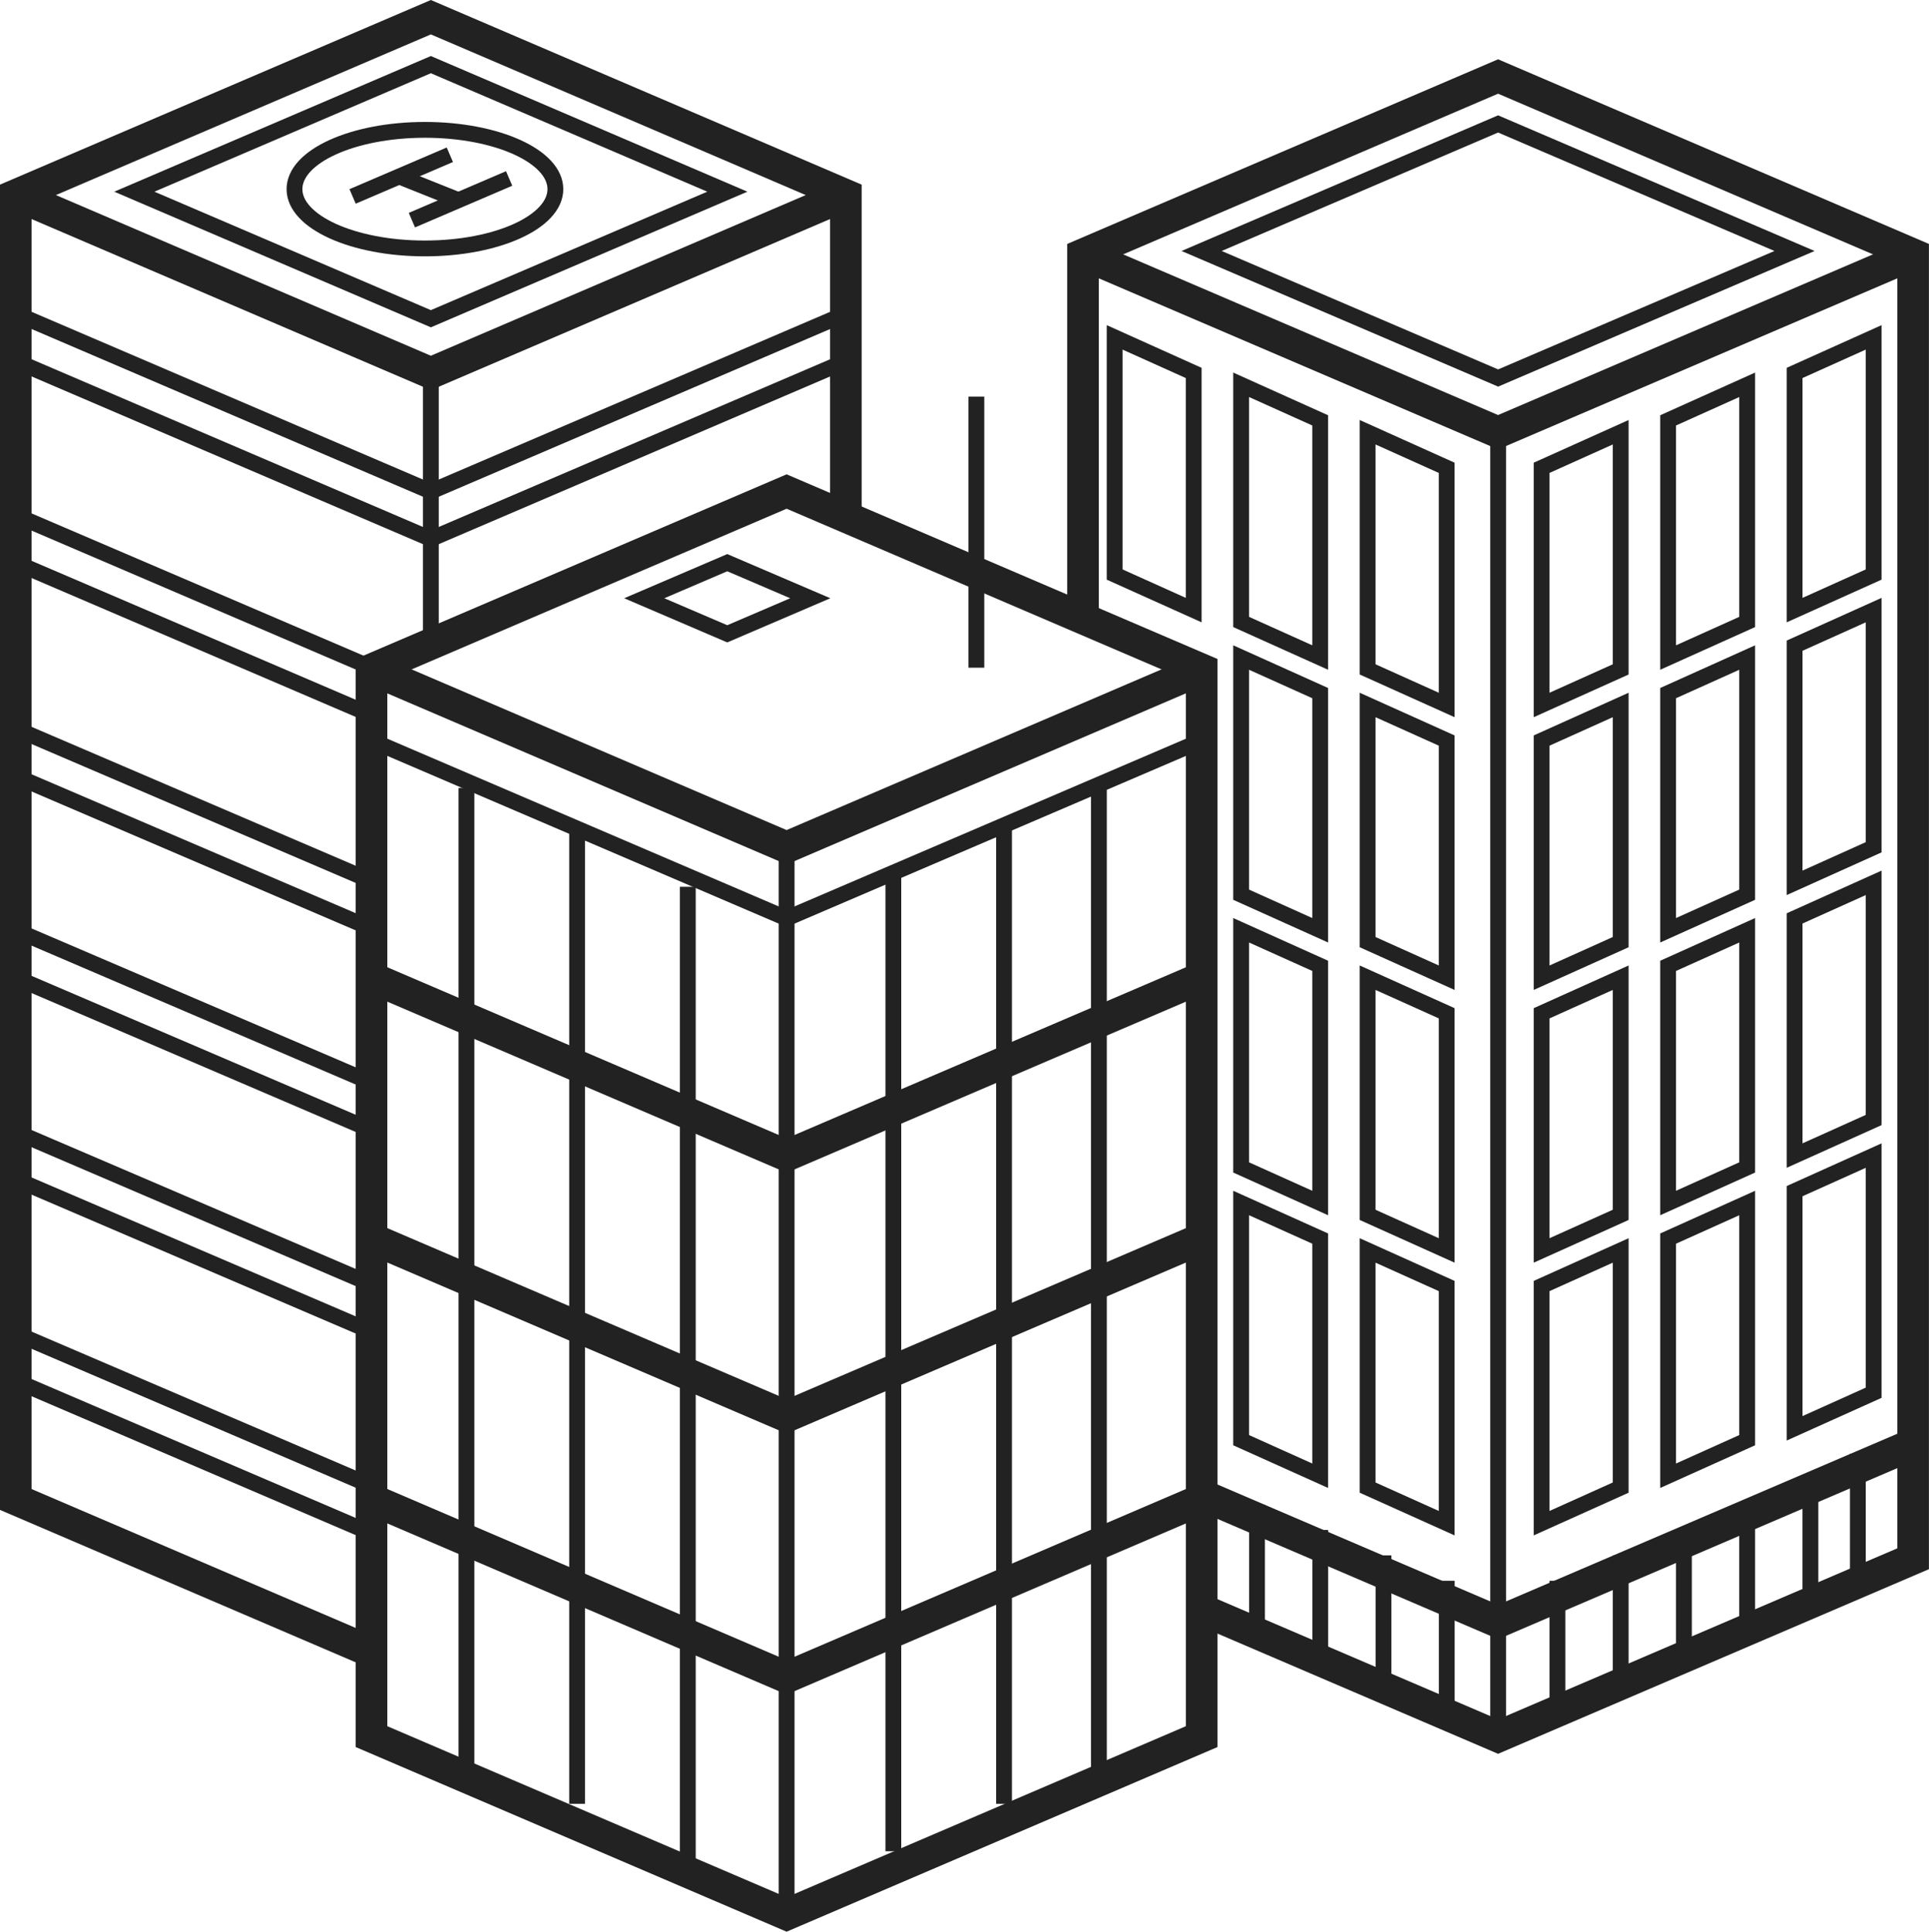 <svg xmlns="http://www.w3.org/2000/svg" width="122" height="122.176" viewBox="0 0 122 122.176">
  <g id="Group_133" data-name="Group 133" transform="translate(-508.304 -24.912)">
    <path id="Path_34" data-name="Path 34" d="M558.054,56,531.8,67.25v67.5L558.054,146l26.25-11.25V67.25Z" fill="none" stroke="#222" stroke-miterlimit="10" stroke-width="2"/>
    <path id="Path_35" data-name="Path 35" d="M584.3,67.25,558.054,78.5,531.8,67.25" fill="none" stroke="#222" stroke-miterlimit="10" stroke-width="2"/>
    <line id="Line_50" data-name="Line 50" y2="67.5" transform="translate(558.054 78.5)" fill="none" stroke="#222" stroke-miterlimit="10" stroke-width="1"/>
    <path id="Path_36" data-name="Path 36" d="M561.8,57.607V37.25L535.554,26,509.3,37.25v82.5l22.5,9.643" fill="none" stroke="#222" stroke-miterlimit="10" stroke-width="2"/>
    <path id="Path_37" data-name="Path 37" d="M561.8,37.25,535.554,48.5,509.3,37.25" fill="none" stroke="#222" stroke-miterlimit="10" stroke-width="2"/>
    <line id="Line_51" data-name="Line 51" x1="26.25" y1="11.25" transform="translate(509.304 44.75)" fill="none" stroke="#222" stroke-miterlimit="10" stroke-width="1"/>
    <line id="Line_52" data-name="Line 52" x1="26.25" y1="11.25" transform="translate(509.304 47.75)" fill="none" stroke="#222" stroke-miterlimit="10" stroke-width="1"/>
    <line id="Line_53" data-name="Line 53" x1="22.313" y1="9.563" transform="translate(509.304 57.5)" fill="none" stroke="#222" stroke-miterlimit="10" stroke-width="1"/>
    <line id="Line_54" data-name="Line 54" x1="22.313" y1="9.563" transform="translate(509.304 60.5)" fill="none" stroke="#222" stroke-miterlimit="10" stroke-width="1"/>
    <line id="Line_55" data-name="Line 55" x1="22.313" y1="9.563" transform="translate(509.304 71)" fill="none" stroke="#222" stroke-miterlimit="10" stroke-width="1"/>
    <line id="Line_56" data-name="Line 56" x1="22.313" y1="9.563" transform="translate(509.304 74)" fill="none" stroke="#222" stroke-miterlimit="10" stroke-width="1"/>
    <line id="Line_57" data-name="Line 57" x1="22.313" y1="9.563" transform="translate(509.304 83.75)" fill="none" stroke="#222" stroke-miterlimit="10" stroke-width="1"/>
    <line id="Line_58" data-name="Line 58" x1="22.313" y1="9.563" transform="translate(509.304 86.75)" fill="none" stroke="#222" stroke-miterlimit="10" stroke-width="1"/>
    <line id="Line_59" data-name="Line 59" x1="22.313" y1="9.563" transform="translate(509.304 96.5)" fill="none" stroke="#222" stroke-miterlimit="10" stroke-width="1"/>
    <line id="Line_60" data-name="Line 60" x1="22.313" y1="9.563" transform="translate(509.304 99.5)" fill="none" stroke="#222" stroke-miterlimit="10" stroke-width="1"/>
    <line id="Line_61" data-name="Line 61" x1="22.313" y1="9.563" transform="translate(509.304 109.25)" fill="none" stroke="#222" stroke-miterlimit="10" stroke-width="1"/>
    <line id="Line_62" data-name="Line 62" x1="22.313" y1="9.563" transform="translate(509.304 112.25)" fill="none" stroke="#222" stroke-miterlimit="10" stroke-width="1"/>
    <line id="Line_63" data-name="Line 63" y1="11.25" x2="26.25" transform="translate(535.554 44.75)" fill="none" stroke="#222" stroke-miterlimit="10" stroke-width="1"/>
    <line id="Line_64" data-name="Line 64" y1="11.25" x2="26.25" transform="translate(535.554 47.75)" fill="none" stroke="#222" stroke-miterlimit="10" stroke-width="1"/>
    <path id="Path_38" data-name="Path 38" d="M535.554,45.071,516.8,37.036,535.554,29l18.75,8.036Z" fill="none" stroke="#222" stroke-miterlimit="10" stroke-width="1"/>
    <path id="Path_39" data-name="Path 39" d="M554.3,65l-5.25-2.25,5.25-2.25,5.25,2.25Z" fill="none" stroke="#222" stroke-miterlimit="10" stroke-width="1"/>
    <path id="Path_40" data-name="Path 40" d="M603.054,48.821,584.3,40.786l18.75-8.036,18.75,8.036Z" fill="none" stroke="#222" stroke-miterlimit="10" stroke-width="1"/>
    <ellipse id="Ellipse_15" data-name="Ellipse 15" cx="8.25" cy="3.75" rx="8.25" ry="3.75" transform="translate(526.929 33.125)" fill="none" stroke="#222" stroke-miterlimit="10" stroke-width="1"/>
    <line id="Line_65" data-name="Line 65" y1="2.636" x2="6.15" transform="translate(530.604 34.7)" fill="none" stroke="#222" stroke-miterlimit="10" stroke-width="1"/>
    <line id="Line_66" data-name="Line 66" y1="2.636" x2="6.15" transform="translate(534.354 36.2)" fill="none" stroke="#222" stroke-miterlimit="10" stroke-width="1"/>
    <line id="Line_67" data-name="Line 67" x1="3.75" y1="1.5" transform="translate(533.679 36.125)" fill="none" stroke="#222" stroke-miterlimit="10" stroke-width="1"/>
    <line id="Line_68" data-name="Line 68" y2="17.143" transform="translate(535.554 48.5)" fill="none" stroke="#222" stroke-miterlimit="10" stroke-width="1"/>
    <line id="Line_69" data-name="Line 69" y2="17.143" transform="translate(570.054 50)" fill="none" stroke="#222" stroke-miterlimit="10" stroke-width="1"/>
    <line id="Line_70" data-name="Line 70" y2="62" transform="translate(551.804 81)" fill="none" stroke="#222" stroke-miterlimit="10" stroke-width="1"/>
    <line id="Line_71" data-name="Line 71" y2="62" transform="translate(544.804 77)" fill="none" stroke="#222" stroke-miterlimit="10" stroke-width="1"/>
    <line id="Line_72" data-name="Line 72" y2="62" transform="translate(537.804 74.75)" fill="none" stroke="#222" stroke-miterlimit="10" stroke-width="1"/>
    <line id="Line_73" data-name="Line 73" y2="62" transform="translate(577.804 74.75)" fill="none" stroke="#222" stroke-miterlimit="10" stroke-width="1"/>
    <line id="Line_74" data-name="Line 74" y2="62" transform="translate(564.804 80)" fill="none" stroke="#222" stroke-miterlimit="10" stroke-width="1"/>
    <line id="Line_75" data-name="Line 75" y2="62" transform="translate(571.804 77)" fill="none" stroke="#222" stroke-miterlimit="10" stroke-width="1"/>
    <line id="Line_76" data-name="Line 76" x1="26.25" y1="11.25" transform="translate(531.804 71.75)" fill="none" stroke="#222" stroke-miterlimit="10" stroke-width="1"/>
    <line id="Line_77" data-name="Line 77" y1="11.25" x2="26.25" transform="translate(558.054 71.75)" fill="none" stroke="#222" stroke-miterlimit="10" stroke-width="1"/>
    <path id="Path_41" data-name="Path 41" d="M584.3,126.714l18.75,8.036L629.3,123.5V41l-26.25-11.25L576.8,41V64.036" fill="none" stroke="#222" stroke-miterlimit="10" stroke-width="2"/>
    <path id="Path_42" data-name="Path 42" d="M629.3,41l-26.25,11.25L576.8,41" fill="none" stroke="#222" stroke-miterlimit="10" stroke-width="2"/>
    <line id="Line_78" data-name="Line 78" y2="82.5" transform="translate(603.054 52.25)" fill="none" stroke="#222" stroke-miterlimit="10" stroke-width="1"/>
    <line id="Line_79" data-name="Line 79" x1="26.25" y1="11.25" transform="translate(531.804 86.75)" fill="none" stroke="#222" stroke-miterlimit="10" stroke-width="2"/>
    <line id="Line_80" data-name="Line 80" y1="11.25" x2="26.25" transform="translate(558.054 86.75)" fill="none" stroke="#222" stroke-miterlimit="10" stroke-width="2"/>
    <line id="Line_99" data-name="Line 99" x1="26.25" y1="11.25" transform="translate(531.804 119.75)" fill="none" stroke="#222" stroke-miterlimit="10" stroke-width="2"/>
    <line id="Line_100" data-name="Line 100" y1="11.25" x2="26.25" transform="translate(558.054 119.75)" fill="none" stroke="#222" stroke-miterlimit="10" stroke-width="2"/>
    <line id="Line_101" data-name="Line 101" x1="26.25" y1="11.25" transform="translate(531.804 103.25)" fill="none" stroke="#222" stroke-miterlimit="10" stroke-width="2"/>
    <line id="Line_102" data-name="Line 102" y1="11.25" x2="26.25" transform="translate(558.054 103.25)" fill="none" stroke="#222" stroke-miterlimit="10" stroke-width="2"/>
    <path id="Path_43" data-name="Path 43" d="M592.3,51.5l-5-2.25v15l5,2.25Z" transform="translate(-0.5)" fill="none" stroke="#222" stroke-miterlimit="10" stroke-width="1"/>
    <path id="Path_44" data-name="Path 44" d="M584.8,48.5l-5-2.25v15l5,2.25Z" transform="translate(-1)" fill="none" stroke="#222" stroke-miterlimit="10" stroke-width="1"/>
    <path id="Path_45" data-name="Path 45" d="M599.8,54.5l-5-2.25v15l5,2.25Z" fill="none" stroke="#222" stroke-miterlimit="10" stroke-width="1"/>
    <path id="Path_46" data-name="Path 46" d="M592.3,68.75l-5-2.25v15l5,2.25Z" transform="translate(-0.5)" fill="none" stroke="#222" stroke-miterlimit="10" stroke-width="1"/>
    <path id="Path_47" data-name="Path 47" d="M599.8,71.75l-5-2.25v15l5,2.25Z" fill="none" stroke="#222" stroke-miterlimit="10" stroke-width="1"/>
    <path id="Path_48" data-name="Path 48" d="M592.3,86l-5-2.25v15l5,2.25Z" transform="translate(-0.5)" fill="none" stroke="#222" stroke-miterlimit="10" stroke-width="1"/>
    <path id="Path_49" data-name="Path 49" d="M599.8,89l-5-2.25v15l5,2.25Z" fill="none" stroke="#222" stroke-miterlimit="10" stroke-width="1"/>
    <path id="Path_50" data-name="Path 50" d="M592.3,103.25l-5-2.25v15l5,2.25Z" transform="translate(-0.5)" fill="none" stroke="#222" stroke-miterlimit="10" stroke-width="1"/>
    <path id="Path_51" data-name="Path 51" d="M599.8,106.25l-5-2.25v15l5,2.25Z" fill="none" stroke="#222" stroke-miterlimit="10" stroke-width="1"/>
    <path id="Path_52" data-name="Path 52" d="M613.554,51.5l5-2.25v15l-5,2.25Z" transform="translate(0.25)" fill="none" stroke="#222" stroke-miterlimit="10" stroke-width="1"/>
    <path id="Path_53" data-name="Path 53" d="M621.054,48.5l5-2.25v15l-5,2.25Z" transform="translate(0.75)" fill="none" stroke="#222" stroke-miterlimit="10" stroke-width="1"/>
    <path id="Path_54" data-name="Path 54" d="M606.054,54.5l5-2.25v15l-5,2.25Z" transform="translate(-0.25)" fill="none" stroke="#222" stroke-miterlimit="10" stroke-width="1"/>
    <path id="Path_55" data-name="Path 55" d="M613.554,68.75l5-2.25v15l-5,2.25Z" transform="translate(0.25)" fill="none" stroke="#222" stroke-miterlimit="10" stroke-width="1"/>
    <path id="Path_56" data-name="Path 56" d="M621.054,65.75l5-2.25v15l-5,2.25Z" transform="translate(0.75)" fill="none" stroke="#222" stroke-miterlimit="10" stroke-width="1"/>
    <path id="Path_57" data-name="Path 57" d="M606.054,71.75l5-2.25v15l-5,2.25Z" transform="translate(-0.25)" fill="none" stroke="#222" stroke-miterlimit="10" stroke-width="1"/>
    <path id="Path_58" data-name="Path 58" d="M613.554,86l5-2.25v15l-5,2.25Z" transform="translate(0.25)" fill="none" stroke="#222" stroke-miterlimit="10" stroke-width="1"/>
    <path id="Path_59" data-name="Path 59" d="M621.054,83l5-2.25v15l-5,2.25Z" transform="translate(0.75)" fill="none" stroke="#222" stroke-miterlimit="10" stroke-width="1"/>
    <path id="Path_60" data-name="Path 60" d="M606.054,89l5-2.25v15l-5,2.25Z" transform="translate(-0.25)" fill="none" stroke="#222" stroke-miterlimit="10" stroke-width="1"/>
    <path id="Path_61" data-name="Path 61" d="M613.554,103.25l5-2.25v15l-5,2.25Z" transform="translate(0.25)" fill="none" stroke="#222" stroke-miterlimit="10" stroke-width="1"/>
    <path id="Path_62" data-name="Path 62" d="M621.054,100.25l5-2.25v15l-5,2.25Z" transform="translate(0.75)" fill="none" stroke="#222" stroke-miterlimit="10" stroke-width="1"/>
    <path id="Path_63" data-name="Path 63" d="M606.054,106.25l5-2.25v15l-5,2.25Z" transform="translate(-0.25)" fill="none" stroke="#222" stroke-miterlimit="10" stroke-width="1"/>
    <line id="Line_103" data-name="Line 103" x2="18.75" y2="8.036" transform="translate(584.304 119.464)" fill="none" stroke="#222" stroke-miterlimit="10" stroke-width="2"/>
    <line id="Line_104" data-name="Line 104" y1="11.25" x2="26.25" transform="translate(603.054 116.25)" fill="none" stroke="#222" stroke-miterlimit="10" stroke-width="2"/>
    <line id="Line_105" data-name="Line 105" y2="8.25" transform="translate(606.804 124.893)" fill="none" stroke="#222" stroke-miterlimit="10" stroke-width="1"/>
    <line id="Line_106" data-name="Line 106" y2="8.25" transform="translate(610.804 123.286)" fill="none" stroke="#222" stroke-miterlimit="10" stroke-width="1"/>
    <line id="Line_107" data-name="Line 107" y2="8.25" transform="translate(614.804 121.679)" fill="none" stroke="#222" stroke-miterlimit="10" stroke-width="1"/>
    <line id="Line_108" data-name="Line 108" y2="8.25" transform="translate(618.804 120.071)" fill="none" stroke="#222" stroke-miterlimit="10" stroke-width="1"/>
    <line id="Line_109" data-name="Line 109" y2="8.25" transform="translate(622.804 118.464)" fill="none" stroke="#222" stroke-miterlimit="10" stroke-width="1"/>
    <line id="Line_110" data-name="Line 110" y2="8.25" transform="translate(625.804 116.857)" fill="none" stroke="#222" stroke-miterlimit="10" stroke-width="1"/>
    <line id="Line_111" data-name="Line 111" y2="8.25" transform="translate(599.804 124.893)" fill="none" stroke="#222" stroke-miterlimit="10" stroke-width="1"/>
    <line id="Line_112" data-name="Line 112" y2="8.25" transform="translate(595.804 123.286)" fill="none" stroke="#222" stroke-miterlimit="10" stroke-width="1"/>
    <line id="Line_113" data-name="Line 113" y2="8.25" transform="translate(591.804 121.679)" fill="none" stroke="#222" stroke-miterlimit="10" stroke-width="1"/>
    <line id="Line_114" data-name="Line 114" y2="8.25" transform="translate(587.804 120.071)" fill="none" stroke="#222" stroke-miterlimit="10" stroke-width="1"/>
  </g>
</svg>
